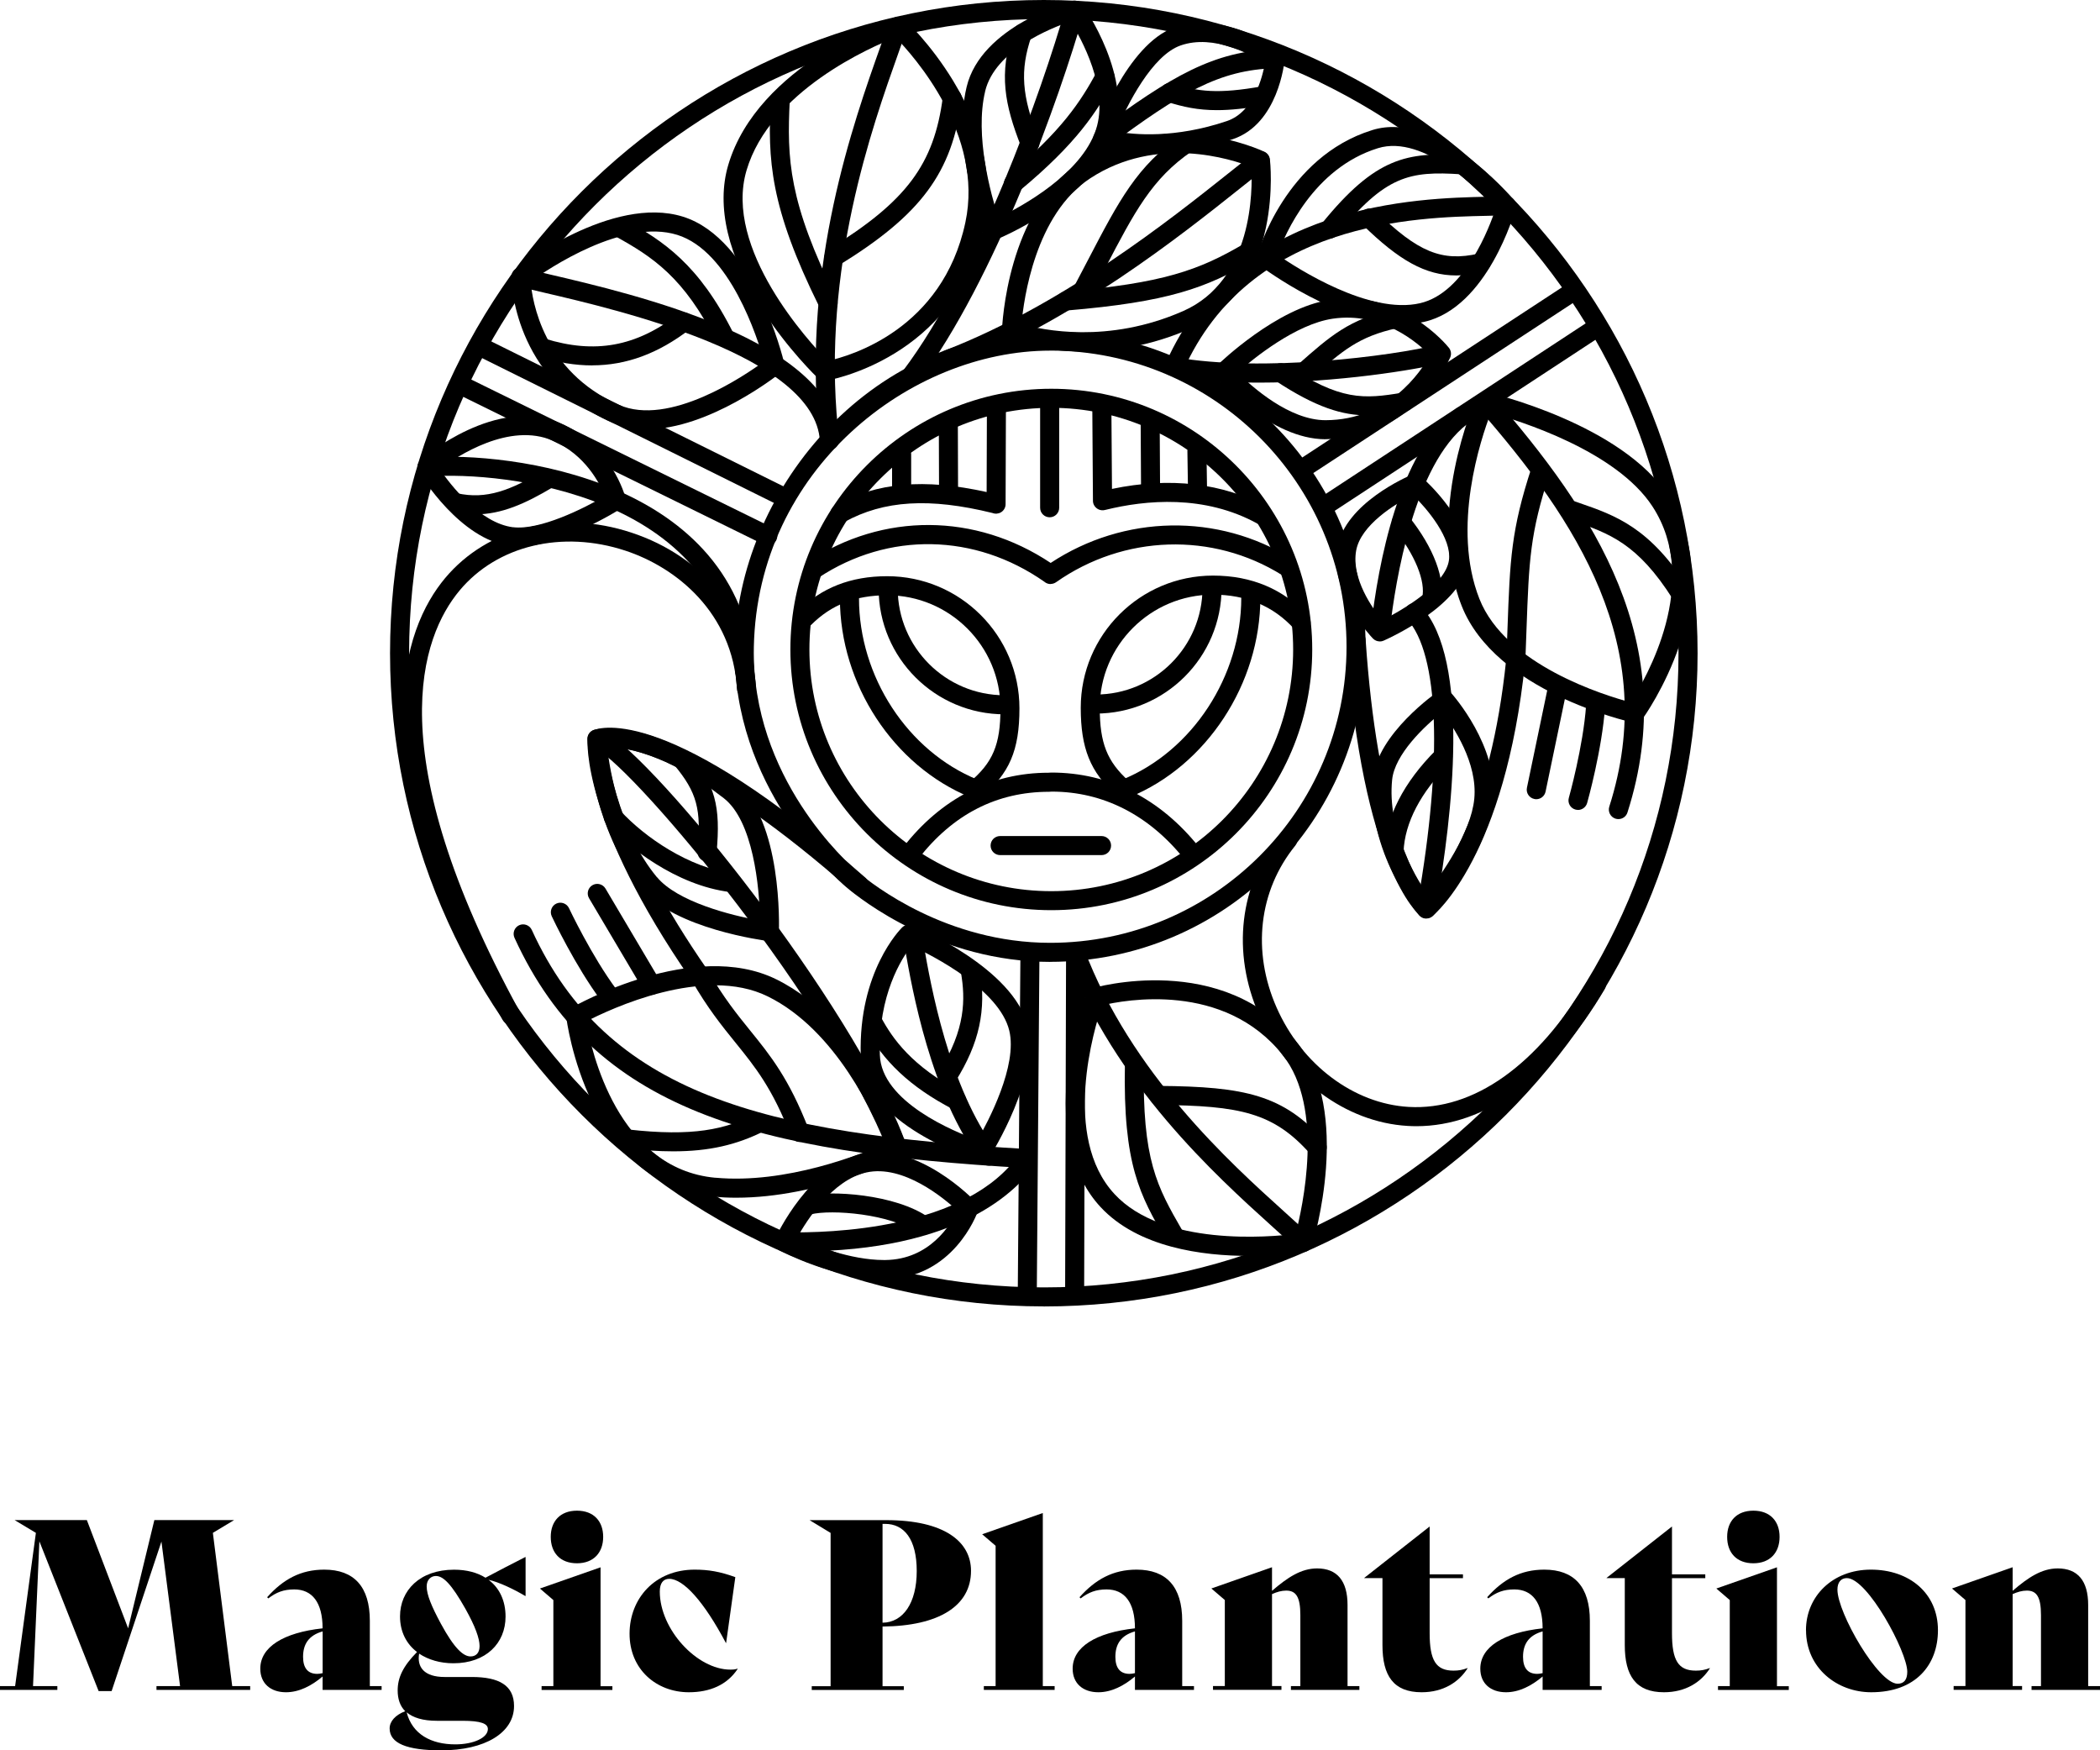 <svg width="150" height="125" viewBox="0 0 150 125" fill="none" xmlns="http://www.w3.org/2000/svg">
<g clip-path="url(#clip0_525_685)">
<path d="M17.87 120.418V120.689H11.177V120.418H12.862L11.531 110.093L7.973 120.773H7.045L2.813 110.077L2.359 120.418H4.096V120.689H0V120.418H1.08L2.562 109.488V109.472L1.044 108.56H6.204L9.152 116.29L11.025 108.56H16.723L15.205 109.472L16.587 120.418H17.87Z" fill="black"/>
<path d="M27.258 120.418V120.689H23.042V119.73C22.249 120.402 21.357 120.856 20.428 120.856C19.333 120.856 18.592 120.231 18.592 119.172C18.592 117.624 20.245 116.597 23.042 116.291C23.042 114.44 22.301 113.512 21.018 113.512C20.261 113.512 19.735 113.715 19.165 114.153L19.082 114.069C20.229 112.788 21.476 112.099 23.162 112.099C25.285 112.099 26.417 113.313 26.417 115.753V120.418H27.262H27.258ZM23.046 119.491V116.51C22.034 116.796 21.648 117.437 21.648 118.329C21.648 119.121 21.986 119.543 22.66 119.543C22.759 119.543 22.895 119.527 23.046 119.491Z" fill="black"/>
<path d="M37.542 111.207V113.97L37.526 113.986C36.733 113.512 35.653 112.991 34.896 112.824C35.689 113.413 36.111 114.34 36.111 115.451C36.111 117.353 34.713 118.786 32.386 118.786C31.442 118.786 30.597 118.536 29.939 118.098C29.772 119.057 30.294 119.766 31.76 119.766H33.701C35.657 119.766 36.717 120.371 36.717 121.839C36.717 123.758 34.625 125.004 31.525 125.004C29.047 125.004 27.831 124.498 27.831 123.44C27.831 122.934 28.238 122.48 28.943 122.21C28.573 121.839 28.405 121.334 28.405 120.729C28.405 119.801 28.792 118.993 29.788 117.982C29.031 117.409 28.573 116.533 28.573 115.439C28.573 113.588 29.987 112.103 32.434 112.103C33.326 112.103 34.087 112.306 34.677 112.676C35.589 112.187 36.514 111.717 37.526 111.196L37.542 111.211V111.207ZM29.047 122.289C29.449 123.858 30.8 124.578 32.521 124.578C33.82 124.578 34.848 124.108 34.848 123.483C34.848 123.097 34.358 122.894 33.027 122.894H31.206C30.21 122.894 29.505 122.675 29.047 122.289ZM34.255 117.556C34.255 117.019 33.952 116.159 33.242 114.893C32.246 113.126 31.657 112.553 31.135 112.553C30.78 112.553 30.477 112.824 30.477 113.293C30.477 113.882 30.816 114.706 31.489 115.956C32.465 117.759 33.107 118.297 33.613 118.297C33.999 118.297 34.255 118.046 34.255 117.556Z" fill="black"/>
<path d="M38.681 120.418H39.526V114.272L38.566 113.448L42.897 111.932V120.422H43.742V120.693H38.685V120.422L38.681 120.418ZM39.339 109.759C39.339 108.648 40.012 107.888 41.212 107.888C42.411 107.888 43.084 108.644 43.084 109.759C43.084 110.873 42.411 111.645 41.212 111.645C40.012 111.645 39.339 110.889 39.339 109.759Z" fill="black"/>
<path d="M44.969 116.645C44.985 114.169 46.758 112.099 49.623 112.099C50.583 112.099 51.428 112.234 52.523 112.636L51.866 117.337H51.85C50.28 114.372 48.814 112.756 47.802 112.756C47.38 112.756 47.128 113.058 47.128 113.663C47.128 116.374 49.794 119.24 52.169 119.24C52.388 119.24 52.523 119.224 52.675 119.172L52.691 119.188C51.934 120.335 50.703 120.856 49.2 120.856C46.909 120.856 44.953 119.24 44.969 116.645Z" fill="black"/>
<path d="M63.039 116.159V120.422H64.557V120.693H57.982V120.422H59.329V109.476L57.827 108.564H63.306C67.453 108.564 69.358 110.097 69.358 112.187C69.358 114.679 67.083 116.127 63.035 116.163L63.039 116.159ZM63.039 108.831V115.889C64.505 115.873 65.481 114.491 65.481 112.199C65.481 109.906 64.569 108.831 63.222 108.831H63.039Z" fill="black"/>
<path d="M70.27 120.418H71.115V110.395L70.155 109.572L74.486 108.055V120.418H75.331V120.689H70.274V120.418H70.27Z" fill="black"/>
<path d="M85.284 120.418V120.689H81.068V119.73C80.275 120.402 79.383 120.856 78.454 120.856C77.359 120.856 76.618 120.231 76.618 119.172C76.618 117.624 78.271 116.597 81.068 116.291C81.068 114.44 80.327 113.512 79.044 113.512C78.287 113.512 77.761 113.715 77.191 114.153L77.108 114.069C78.255 112.788 79.502 112.099 81.188 112.099C83.312 112.099 84.443 113.313 84.443 115.753V120.418H85.288H85.284ZM81.068 119.491V116.51C80.056 116.796 79.67 117.437 79.67 118.329C79.67 119.121 80.008 119.543 80.682 119.543C80.781 119.543 80.917 119.527 81.068 119.491Z" fill="black"/>
<path d="M97.098 120.418V120.689H92.209V120.418H92.882V115.347C92.882 114.034 92.564 113.596 91.87 113.596C91.532 113.596 91.197 113.695 90.858 113.847V120.414H91.532V120.685H86.643V120.414H87.487V114.269L86.527 113.445L90.858 111.928V113.612C91.954 112.668 92.934 112.012 94.078 112.012C95.512 112.012 96.253 112.903 96.253 114.623V120.418H97.098Z" fill="black"/>
<path d="M104.832 119.137C104.206 120.132 103.095 120.856 101.545 120.856C99.536 120.856 98.747 119.678 98.747 117.489V112.704H97.448V112.688L102.118 109.018V112.437H104.497V112.708H102.118V116.633C102.118 118.587 102.573 119.312 103.82 119.312C104.19 119.312 104.477 119.26 104.816 119.129L104.832 119.144V119.137Z" fill="black"/>
<path d="M114.403 120.418V120.689H110.187V119.73C109.394 120.402 108.502 120.856 107.573 120.856C106.477 120.856 105.736 120.231 105.736 119.172C105.736 117.624 107.39 116.597 110.187 116.291C110.187 114.44 109.446 113.512 108.163 113.512C107.406 113.512 106.88 113.715 106.31 114.153L106.226 114.069C107.374 112.788 108.621 112.099 110.307 112.099C112.43 112.099 113.562 113.313 113.562 115.753V120.418H114.407H114.403ZM110.187 119.491V116.51C109.175 116.796 108.788 117.437 108.788 118.329C108.788 119.121 109.127 119.543 109.801 119.543C109.9 119.543 110.036 119.527 110.187 119.491Z" fill="black"/>
<path d="M122.141 119.137C121.515 120.132 120.403 120.856 118.853 120.856C116.845 120.856 116.056 119.678 116.056 117.489V112.704H114.757V112.688L119.427 109.018V112.437H121.806V112.708H119.427V116.633C119.427 118.587 119.881 119.312 121.129 119.312C121.499 119.312 121.786 119.26 122.125 119.129L122.141 119.144V119.137Z" fill="black"/>
<path d="M122.71 120.418H123.555V114.272L122.595 113.448L126.926 111.932V120.422H127.771V120.693H122.714V120.422L122.71 120.418ZM123.368 109.759C123.368 108.648 124.041 107.888 125.24 107.888C126.44 107.888 127.113 108.644 127.113 109.759C127.113 110.873 126.44 111.645 125.24 111.645C124.041 111.645 123.368 110.889 123.368 109.759Z" fill="black"/>
<path d="M128.998 116.426C128.998 114.018 130.886 112.099 133.636 112.099C136.385 112.099 138.425 113.783 138.425 116.426C138.425 118.886 136.855 120.856 133.656 120.856C131.229 120.856 129.002 119.137 129.002 116.426H128.998ZM136.234 119.391C136.234 117.978 133.401 112.704 131.918 112.704C131.496 112.704 131.245 113.007 131.245 113.528C131.245 115.18 134.162 120.247 135.544 120.247C135.999 120.247 136.234 119.961 136.234 119.387V119.391Z" fill="black"/>
<path d="M150 120.418V120.689H145.111V120.418H145.784V115.347C145.784 114.034 145.466 113.596 144.772 113.596C144.434 113.596 144.099 113.695 143.76 113.847V120.414H144.434V120.685H139.545V120.414H140.389V114.269L139.429 113.445L143.76 111.928V113.612C144.856 112.668 145.836 112.012 146.98 112.012C148.414 112.012 149.155 112.903 149.155 114.623V120.418H150Z" fill="black"/>
<path d="M75.092 65.002C64.816 65.002 56.456 56.651 56.456 46.385C56.456 36.119 64.816 27.764 75.092 27.764C85.368 27.764 93.731 36.115 93.731 46.385C93.731 56.655 85.372 65.002 75.092 65.002ZM75.092 29.125C65.565 29.125 57.815 36.868 57.815 46.385C57.815 55.902 65.565 63.645 75.092 63.645C84.619 63.645 92.368 55.902 92.368 46.385C92.368 36.868 84.619 29.125 75.092 29.125Z" fill="black"/>
<path d="M74.558 93.299C48.81 93.299 27.86 72.374 27.86 46.648C27.86 20.922 48.81 0 74.558 0C100.306 0 121.256 20.926 121.256 46.652C121.256 72.378 100.31 93.303 74.558 93.303V93.299ZM74.558 1.361C49.559 1.361 29.222 21.678 29.222 46.652C29.222 71.625 49.559 91.942 74.558 91.942C99.556 91.942 119.893 71.625 119.893 46.652C119.893 21.678 99.556 1.361 74.558 1.361Z" fill="black"/>
<path d="M75.016 68.696C67.138 68.696 61.496 64.249 60.449 63.358C59.612 62.649 52.284 56.141 52.487 46.174C52.711 35.311 61.819 23.68 75.016 23.68C87.439 23.68 97.544 33.779 97.544 46.186C97.544 58.593 87.436 68.692 75.016 68.692V68.696ZM75.016 25.041C65.003 25.041 54.109 33.544 53.846 46.202C53.655 55.536 60.54 61.654 61.325 62.319C62.313 63.155 67.609 67.334 75.012 67.334C86.682 67.334 96.181 57.849 96.181 46.186C96.181 34.523 86.686 25.038 75.012 25.038L75.016 25.041Z" fill="black"/>
<path d="M69.557 56.989C69.474 56.989 69.386 56.973 69.302 56.937C63.824 54.7 59.994 48.861 59.994 42.731C59.994 42.356 60.297 42.05 60.676 42.05C61.054 42.05 61.357 42.353 61.357 42.731C61.357 48.323 64.835 53.645 69.816 55.679C70.163 55.823 70.33 56.217 70.191 56.567C70.083 56.83 69.828 56.989 69.561 56.989H69.557Z" fill="black"/>
<path d="M78.682 61.069H71.438C71.063 61.069 70.757 60.767 70.757 60.388C70.757 60.01 71.059 59.708 71.438 59.708H78.682C79.056 59.708 79.363 60.01 79.363 60.388C79.363 60.767 79.06 61.069 78.682 61.069Z" fill="black"/>
<path d="M69.669 57.085C69.474 57.085 69.282 57.001 69.147 56.842C68.904 56.555 68.944 56.125 69.23 55.883C70.92 54.469 71.462 53.184 71.462 50.592C71.462 46.138 67.832 42.512 63.373 42.512C61.11 42.512 59.385 43.185 57.938 44.63C57.671 44.896 57.241 44.896 56.974 44.63C56.707 44.363 56.707 43.933 56.974 43.666C58.668 41.975 60.759 41.151 63.369 41.151C68.581 41.151 72.817 45.386 72.817 50.588C72.817 53.586 72.107 55.242 70.099 56.921C69.972 57.029 69.816 57.081 69.661 57.081L69.669 57.085Z" fill="black"/>
<path d="M71.753 51.014C66.796 51.014 62.76 46.986 62.76 42.03C62.76 41.656 63.063 41.35 63.441 41.35C63.82 41.35 64.123 41.652 64.123 42.03C64.123 46.234 67.545 49.653 71.753 49.653C72.127 49.653 72.434 49.956 72.434 50.334C72.434 50.712 72.131 51.014 71.753 51.014Z" fill="black"/>
<path d="M74.976 36.943C74.602 36.943 74.295 36.641 74.295 36.263V28.711C74.295 28.337 74.597 28.031 74.976 28.031C75.355 28.031 75.657 28.333 75.657 28.711V36.263C75.657 36.637 75.355 36.943 74.976 36.943Z" fill="black"/>
<path d="M67.756 35.793C67.382 35.793 67.075 35.49 67.075 35.116L67.059 30.204C67.059 29.83 67.362 29.523 67.736 29.523C68.111 29.523 68.418 29.826 68.418 30.2L68.433 35.112C68.433 35.486 68.131 35.793 67.756 35.793Z" fill="black"/>
<path d="M64.401 35.478C64.027 35.478 63.72 35.176 63.72 34.798V32.429C63.72 32.055 64.023 31.748 64.401 31.748C64.78 31.748 65.083 32.051 65.083 32.429V34.798C65.083 35.172 64.78 35.478 64.401 35.478Z" fill="black"/>
<path d="M59.99 37.365C59.751 37.365 59.516 37.238 59.393 37.015C59.209 36.684 59.329 36.274 59.66 36.091C62.632 34.451 65.995 34.149 70.474 35.14L70.494 29.046C70.494 28.672 70.8 28.369 71.175 28.369C71.549 28.369 71.856 28.676 71.852 29.05L71.828 36.008C71.828 36.243 71.705 36.462 71.502 36.585C71.318 36.696 71.091 36.716 70.892 36.637C66.394 35.53 63.126 35.729 60.313 37.282C60.21 37.337 60.098 37.365 59.986 37.365H59.99Z" fill="black"/>
<path d="M75.04 41.712C74.88 41.712 74.721 41.656 74.594 41.545C69.637 38.078 63.461 37.962 58.476 41.25C58.162 41.457 57.739 41.369 57.532 41.055C57.325 40.74 57.413 40.319 57.727 40.112C63.078 36.585 69.681 36.629 75.048 40.203C80.287 36.748 87.005 36.621 92.289 39.916C92.607 40.115 92.703 40.533 92.504 40.852C92.305 41.17 91.886 41.266 91.567 41.067C86.611 37.978 80.279 38.177 75.434 41.58C75.315 41.664 75.179 41.704 75.044 41.704L75.04 41.712Z" fill="black"/>
<path d="M85.136 61.626C84.937 61.626 84.738 61.539 84.603 61.371C82.076 58.207 78.801 56.535 75.127 56.535L74.936 56.547C71.195 56.547 68.059 58.159 65.589 61.344C65.358 61.642 64.931 61.694 64.632 61.463C64.334 61.232 64.282 60.806 64.513 60.508C67.218 57.025 70.808 55.186 74.9 55.186L75.092 55.174C79.228 55.174 82.873 57.021 85.662 60.52C85.897 60.814 85.85 61.24 85.555 61.475C85.431 61.575 85.28 61.622 85.132 61.622L85.136 61.626Z" fill="black"/>
<path d="M80.419 56.989C80.152 56.989 79.897 56.83 79.789 56.567C79.646 56.221 79.813 55.823 80.164 55.679C85.168 53.638 88.663 48.296 88.663 42.683C88.663 42.309 88.966 42.002 89.344 42.002C89.723 42.002 90.025 42.305 90.025 42.683C90.025 48.833 86.18 54.692 80.678 56.937C80.594 56.973 80.507 56.989 80.423 56.989H80.419Z" fill="black"/>
<path d="M80.168 56.957C80.005 56.957 79.841 56.897 79.714 56.782C77.877 55.13 77.196 53.438 77.196 50.544C77.196 45.338 81.435 41.107 86.643 41.107C89.408 41.107 91.695 42.078 93.436 43.989C93.687 44.267 93.667 44.697 93.392 44.948C93.114 45.203 92.683 45.179 92.432 44.904C90.958 43.288 89.013 42.468 86.643 42.468C82.184 42.468 78.554 46.094 78.554 50.548C78.554 53.064 79.076 54.382 80.622 55.775C80.901 56.026 80.925 56.456 80.67 56.734C80.535 56.882 80.351 56.957 80.164 56.957H80.168Z" fill="black"/>
<path d="M78.263 50.962C77.889 50.962 77.582 50.66 77.582 50.282C77.582 49.904 77.885 49.601 78.263 49.601C82.471 49.601 85.894 46.182 85.894 41.978C85.894 41.604 86.197 41.298 86.575 41.298C86.954 41.298 87.256 41.6 87.256 41.978C87.256 46.93 83.224 50.962 78.263 50.962Z" fill="black"/>
<path d="M56.105 36.246C56.002 36.246 55.902 36.223 55.803 36.175L33.96 25.34C33.625 25.173 33.486 24.767 33.653 24.428C33.82 24.09 34.231 23.955 34.565 24.122L56.408 34.957C56.743 35.124 56.883 35.53 56.715 35.868C56.596 36.107 56.356 36.246 56.105 36.246Z" fill="black"/>
<path d="M54.839 38.957C54.739 38.957 54.635 38.933 54.54 38.886L32.561 28.082C32.223 27.915 32.083 27.509 32.251 27.171C32.418 26.833 32.824 26.697 33.163 26.86L55.141 37.664C55.48 37.831 55.62 38.237 55.452 38.575C55.333 38.814 55.094 38.953 54.843 38.953L54.839 38.957Z" fill="black"/>
<path d="M93.018 34.169C92.795 34.169 92.579 34.061 92.448 33.862C92.241 33.548 92.329 33.126 92.643 32.919L111.92 20.293C112.235 20.086 112.657 20.173 112.865 20.488C113.072 20.802 112.984 21.224 112.669 21.431L93.392 34.057C93.277 34.133 93.149 34.169 93.022 34.169H93.018Z" fill="black"/>
<path d="M94.592 36.836C94.369 36.836 94.153 36.728 94.022 36.529C93.815 36.215 93.903 35.793 94.217 35.586L113.685 22.816C114 22.609 114.423 22.697 114.63 23.011C114.837 23.326 114.749 23.748 114.435 23.955L94.966 36.724C94.851 36.8 94.723 36.836 94.592 36.836Z" fill="black"/>
<path d="M73.374 93.152H73.37C72.996 93.152 72.693 92.841 72.697 92.467L72.888 68.011C72.888 67.637 73.195 67.338 73.57 67.338H73.574C73.948 67.338 74.251 67.649 74.247 68.023L74.056 92.479C74.056 92.853 73.749 93.152 73.374 93.152Z" fill="black"/>
<path d="M76.757 93.152C76.383 93.152 76.076 92.846 76.08 92.471L76.148 68.015C76.148 67.641 76.454 67.338 76.829 67.338C77.204 67.338 77.51 67.645 77.506 68.019L77.439 92.475C77.439 92.85 77.132 93.152 76.757 93.152Z" fill="black"/>
<path d="M82.184 35.478C81.809 35.478 81.507 35.176 81.503 34.801L81.475 29.977C81.475 29.603 81.774 29.297 82.152 29.293C82.527 29.293 82.83 29.595 82.834 29.969L82.862 34.794C82.862 35.168 82.563 35.474 82.184 35.478Z" fill="black"/>
<path d="M85.535 35.542C85.164 35.542 84.862 35.243 84.854 34.873L84.814 32.214C84.81 31.84 85.109 31.53 85.483 31.526H85.495C85.866 31.526 86.168 31.824 86.177 32.194L86.216 34.853C86.22 35.227 85.921 35.538 85.547 35.542H85.535Z" fill="black"/>
<path d="M90.161 37.488C90.049 37.488 89.938 37.461 89.834 37.405C86.033 35.307 81.829 35.705 78.961 36.414C78.785 36.465 78.59 36.45 78.431 36.362C78.216 36.242 78.072 36.024 78.068 35.781L78.02 28.863C78.02 28.488 78.319 28.182 78.698 28.178H78.702C79.076 28.178 79.379 28.48 79.383 28.855L79.427 34.917C83.563 34.049 87.376 34.495 90.496 36.219C90.826 36.402 90.942 36.816 90.763 37.142C90.639 37.365 90.404 37.492 90.165 37.492L90.161 37.488Z" fill="black"/>
<path d="M58.895 27.195C58.719 27.195 58.552 27.127 58.425 27.008C58.337 26.924 56.293 24.966 54.464 22.136C51.99 18.306 51.145 14.728 52.018 11.782C54.125 4.653 63.517 1.377 63.919 1.242C64.154 1.162 64.417 1.214 64.601 1.385C64.676 1.453 66.465 3.117 68.071 5.752C70.223 9.286 70.988 12.889 70.287 16.173C68.262 25.642 59.094 27.175 58.998 27.191C58.962 27.195 58.927 27.199 58.895 27.199V27.195ZM63.971 2.671C62.21 3.359 55.006 6.488 53.325 12.164C51.663 17.777 57.803 24.432 59.122 25.778C60.704 25.431 67.322 23.549 68.956 15.882C70.294 9.617 65.258 3.984 63.967 2.667L63.971 2.671Z" fill="black"/>
<path d="M59.166 31.327C58.819 31.327 58.524 31.064 58.488 30.714C57.329 18.959 60.955 8.761 62.903 3.28C63.114 2.691 63.302 2.157 63.461 1.692C63.581 1.337 63.967 1.146 64.326 1.266C64.68 1.385 64.871 1.771 64.752 2.13C64.593 2.599 64.401 3.137 64.19 3.734C62.278 9.111 58.715 19.122 59.847 30.578C59.883 30.953 59.612 31.287 59.237 31.323C59.214 31.323 59.194 31.323 59.17 31.323L59.166 31.327Z" fill="black"/>
<path d="M59.568 19.051C59.341 19.051 59.118 18.935 58.986 18.728C58.787 18.41 58.887 17.988 59.209 17.793C64.74 14.385 66.72 11.746 67.346 6.926C67.394 6.556 67.732 6.293 68.107 6.341C68.481 6.389 68.74 6.731 68.693 7.101C68.011 12.339 65.796 15.329 59.919 18.947C59.807 19.015 59.684 19.047 59.564 19.047L59.568 19.051Z" fill="black"/>
<path d="M59.15 22.326C58.899 22.326 58.66 22.187 58.54 21.948C54.966 14.74 54.839 11.38 55.054 7.073C55.074 6.699 55.381 6.412 55.767 6.428C56.142 6.448 56.432 6.767 56.413 7.141C56.201 11.356 56.321 14.413 59.76 21.343C59.927 21.678 59.787 22.088 59.453 22.255C59.357 22.303 59.254 22.326 59.15 22.326Z" fill="black"/>
<path d="M67.74 26.339C67.469 26.339 67.21 26.176 67.107 25.905C66.971 25.555 67.147 25.161 67.497 25.026C75.972 21.745 83.619 15.659 87.727 12.391C88.464 11.806 89.097 11.297 89.599 10.922C89.898 10.696 90.324 10.755 90.552 11.054C90.779 11.352 90.719 11.778 90.42 12.005C89.934 12.371 89.304 12.873 88.575 13.454C84.412 16.77 76.662 22.94 67.991 26.291C67.912 26.323 67.828 26.339 67.744 26.339H67.74Z" fill="black"/>
<path d="M77.323 21.459C77.215 21.459 77.108 21.435 77.004 21.379C76.674 21.204 76.546 20.79 76.721 20.46C77.084 19.779 77.419 19.134 77.733 18.529C79.917 14.342 81.232 11.814 84.376 9.677C84.686 9.466 85.109 9.545 85.32 9.856C85.531 10.166 85.451 10.588 85.141 10.799C82.28 12.746 81.025 15.158 78.941 19.154C78.622 19.763 78.287 20.408 77.925 21.097C77.801 21.328 77.566 21.459 77.323 21.459Z" fill="black"/>
<path d="M77.355 25.101C74.231 25.101 72.147 24.313 72.004 24.257C71.733 24.154 71.561 23.887 71.569 23.601C71.581 23.25 71.936 14.991 77.14 11.591C83.296 7.567 90.041 10.708 90.324 10.843C90.535 10.942 90.679 11.145 90.707 11.376C90.719 11.468 90.966 13.673 90.424 16.252C89.687 19.747 87.834 22.239 85.065 23.457C82.192 24.723 79.522 25.101 77.355 25.101ZM72.964 23.143C74.426 23.565 79.132 24.584 84.511 22.215C89.507 20.014 89.476 13.57 89.38 11.922C87.978 11.368 82.634 9.621 77.881 12.73C73.948 15.297 73.123 21.352 72.964 23.143Z" fill="black"/>
<path d="M76.14 22.18C75.789 22.18 75.494 21.913 75.462 21.555C75.43 21.18 75.709 20.85 76.084 20.822C83.049 20.237 85.65 19.298 88.85 17.411C89.173 17.22 89.591 17.327 89.782 17.65C89.974 17.972 89.866 18.39 89.543 18.581C86.16 20.575 83.431 21.567 76.199 22.175C76.179 22.175 76.159 22.175 76.144 22.175L76.14 22.18Z" fill="black"/>
<path d="M89.926 27.326C87.778 27.326 85.627 27.191 83.682 26.849C83.312 26.785 83.064 26.431 83.132 26.06C83.196 25.69 83.551 25.443 83.921 25.511C90.133 26.61 99.385 25.447 102.732 24.608C103.099 24.516 103.465 24.739 103.557 25.101C103.648 25.467 103.425 25.834 103.063 25.925C101.098 26.415 95.516 27.326 89.93 27.326H89.926Z" fill="black"/>
<path d="M93.197 27.195C93.01 27.195 92.823 27.115 92.687 26.964C92.44 26.681 92.464 26.252 92.747 26.005C95.014 23.999 96.385 22.793 99.505 22.104C99.871 22.024 100.234 22.255 100.317 22.621C100.397 22.988 100.166 23.35 99.799 23.433C97.022 24.046 95.895 25.041 93.647 27.028C93.52 27.143 93.357 27.199 93.197 27.199V27.195Z" fill="black"/>
<path d="M97.719 29.667C95.899 29.667 94.026 29.117 91.097 27.187C90.782 26.98 90.699 26.558 90.906 26.244C91.113 25.929 91.536 25.845 91.85 26.052C95.763 28.632 97.397 28.508 100.174 28.043C100.545 27.983 100.895 28.23 100.959 28.6C101.023 28.97 100.772 29.32 100.401 29.384C99.449 29.543 98.592 29.671 97.724 29.671L97.719 29.667Z" fill="black"/>
<path d="M94.679 31.37C90.77 31.37 87.069 27.199 86.913 27.02C86.674 26.749 86.69 26.339 86.949 26.084C87.121 25.917 91.205 21.976 94.99 21.415C100.082 20.659 103.357 24.667 103.493 24.838C103.652 25.038 103.688 25.308 103.581 25.543C103.473 25.778 100.895 31.343 94.695 31.366H94.675L94.679 31.37ZM88.4 26.606C89.444 27.645 92.101 30.009 94.679 30.009H94.695C99.186 29.993 101.485 26.558 102.142 25.372C101.305 24.512 98.719 22.239 95.189 22.761C92.547 23.155 89.559 25.579 88.396 26.602L88.4 26.606Z" fill="black"/>
<path d="M70.916 17.16C70.824 17.16 70.733 17.14 70.645 17.104C70.478 17.033 70.346 16.893 70.278 16.722C70.183 16.475 67.983 10.6 69.047 6.198C70.091 1.867 76.315 0.139 76.578 0.068C76.853 -0.008 77.144 0.1 77.311 0.33C77.463 0.541 80.957 5.521 79.574 9.693C78.068 14.226 71.458 16.989 71.175 17.104C71.091 17.14 71.004 17.156 70.916 17.156V17.16ZM70.37 6.516C69.605 9.689 70.784 13.912 71.314 15.552C72.968 14.756 77.227 12.439 78.279 9.267C79.243 6.365 77.219 2.731 76.466 1.529C75.088 1.994 71.075 3.578 70.366 6.52L70.37 6.516Z" fill="black"/>
<path d="M65.047 27.561C64.903 27.561 64.76 27.517 64.636 27.426C64.338 27.199 64.278 26.773 64.505 26.474C69.86 19.381 74.434 6.432 76.108 0.573C76.211 0.211 76.59 0.004 76.948 0.107C77.311 0.211 77.518 0.585 77.415 0.947C75.721 6.89 71.067 20.042 65.593 27.294C65.457 27.474 65.254 27.565 65.051 27.565L65.047 27.561Z" fill="black"/>
<path d="M73.566 10.891C73.295 10.891 73.036 10.727 72.932 10.461C71.761 7.475 71.322 5.266 72.378 2.165C72.498 1.811 72.884 1.62 73.243 1.739C73.598 1.859 73.789 2.245 73.669 2.603C72.844 5.039 72.972 6.827 74.203 9.963C74.339 10.313 74.167 10.707 73.817 10.843C73.737 10.875 73.649 10.891 73.57 10.891H73.566Z" fill="black"/>
<path d="M72.394 13.781C72.199 13.781 72.004 13.697 71.868 13.534C71.629 13.243 71.669 12.817 71.956 12.575C75.873 9.326 77.207 7.209 78.331 5.155C78.51 4.824 78.925 4.705 79.255 4.884C79.586 5.063 79.706 5.477 79.526 5.808C78.339 7.985 76.933 10.218 72.829 13.621C72.701 13.725 72.546 13.777 72.394 13.777V13.781Z" fill="black"/>
<path d="M46.192 30.658C45.316 30.658 44.455 30.507 43.65 30.152C36.669 27.059 36.526 20.074 36.522 19.779C36.522 19.568 36.617 19.365 36.785 19.238C37.068 19.019 43.722 13.904 48.774 15.472C53.862 17.052 55.926 25.555 56.01 25.917C56.07 26.172 55.978 26.439 55.775 26.606C55.532 26.801 50.643 30.658 46.192 30.658ZM44.204 28.91C47.79 30.499 53.165 26.845 54.579 25.81C54.109 24.126 52.141 17.944 48.376 16.774C44.527 15.58 39.179 19.186 37.904 20.105C38.012 21.467 38.785 26.51 44.204 28.91Z" fill="black"/>
<path d="M59.241 32.139C58.883 32.139 58.584 31.86 58.564 31.498C58.221 25.419 44.192 22.143 38.908 20.91C38.108 20.722 37.478 20.575 37.056 20.46C36.693 20.36 36.482 19.986 36.581 19.624C36.681 19.262 37.056 19.051 37.418 19.15C37.817 19.258 38.434 19.405 39.219 19.588C45.296 21.005 59.524 24.325 59.923 31.422C59.943 31.796 59.656 32.119 59.281 32.139C59.269 32.139 59.253 32.139 59.241 32.139Z" fill="black"/>
<path d="M42.295 26.096C41.084 26.096 39.829 25.889 38.51 25.479C38.151 25.368 37.952 24.986 38.064 24.627C38.175 24.269 38.558 24.066 38.916 24.182C42.49 25.292 45.423 24.759 48.427 22.454C48.726 22.227 49.153 22.283 49.38 22.577C49.607 22.876 49.551 23.302 49.256 23.529C47.017 25.244 44.746 26.092 42.295 26.092V26.096Z" fill="black"/>
<path d="M51.774 24.779C51.523 24.779 51.284 24.639 51.165 24.404C48.878 19.835 46.622 18.338 43.917 16.857C43.586 16.678 43.467 16.264 43.646 15.934C43.825 15.604 44.24 15.484 44.57 15.663C47.391 17.208 49.925 18.884 52.384 23.795C52.551 24.13 52.416 24.54 52.081 24.707C51.981 24.755 51.878 24.779 51.778 24.779H51.774Z" fill="black"/>
<path d="M83.901 26.861C83.81 26.861 83.714 26.841 83.626 26.801C83.284 26.65 83.128 26.248 83.28 25.905C88.38 14.433 101.333 14.155 106.21 14.051C106.752 14.039 107.218 14.031 107.561 14.008C107.932 13.98 108.258 14.266 108.282 14.644C108.306 15.018 108.019 15.341 107.645 15.365C107.274 15.389 106.796 15.397 106.238 15.413C101.162 15.52 89.272 15.779 84.523 26.459C84.411 26.713 84.16 26.861 83.901 26.861Z" fill="black"/>
<path d="M104.023 19.672C101.823 19.672 99.931 18.597 97.333 16.057C97.066 15.794 97.058 15.365 97.321 15.094C97.584 14.827 98.014 14.819 98.285 15.082C101.278 18.008 102.991 18.712 105.633 18.107C105.999 18.024 106.366 18.25 106.449 18.617C106.533 18.983 106.306 19.349 105.939 19.433C105.266 19.588 104.637 19.672 104.027 19.672H104.023Z" fill="black"/>
<path d="M100.206 23.147C95.612 23.147 90.284 19.186 90.037 18.999C89.814 18.832 89.715 18.541 89.79 18.274C89.87 17.988 91.826 11.213 98.014 9.291C102.672 7.842 107.904 14.015 108.123 14.278C108.266 14.449 108.318 14.68 108.258 14.895C108.179 15.182 106.258 21.941 101.74 22.983C101.246 23.099 100.732 23.151 100.206 23.151V23.147ZM91.249 18.191C92.695 19.194 97.823 22.49 101.433 21.654C104.648 20.914 106.406 16.197 106.84 14.871C105.816 13.745 101.732 9.553 98.421 10.584C93.807 12.017 91.782 16.718 91.252 18.191H91.249Z" fill="black"/>
<path d="M94.97 17.041C94.819 17.041 94.667 16.993 94.54 16.889C94.249 16.654 94.205 16.225 94.44 15.934C98.257 11.233 100.524 10.839 104.449 11.094C104.824 11.118 105.111 11.44 105.083 11.814C105.059 12.188 104.732 12.479 104.362 12.447C100.68 12.208 98.966 12.523 95.5 16.79C95.365 16.957 95.169 17.041 94.97 17.041Z" fill="black"/>
<path d="M36.494 73.182C36.251 73.182 36.02 73.054 35.896 72.828C25.425 53.653 28.828 44.841 31.788 41.294C34.828 37.652 40.056 36.37 45.1 38.038C50.296 39.749 53.707 44.005 54.002 49.144C54.022 49.518 53.735 49.84 53.36 49.86C52.982 49.884 52.663 49.597 52.643 49.219C52.328 43.758 48.32 40.53 44.674 39.328C40.16 37.839 35.514 38.953 32.832 42.166C30.095 45.446 27.003 53.709 37.087 72.179C37.267 72.509 37.147 72.923 36.817 73.102C36.713 73.158 36.601 73.186 36.49 73.186L36.494 73.182Z" fill="black"/>
<path d="M46.547 71.044C46.316 71.044 46.089 70.925 45.961 70.71L42.076 64.15C41.885 63.828 41.992 63.41 42.315 63.219C42.638 63.028 43.056 63.135 43.248 63.458L47.133 70.017C47.324 70.34 47.216 70.758 46.893 70.949C46.786 71.013 46.666 71.044 46.547 71.044Z" fill="black"/>
<path d="M49.961 70.316C49.746 70.316 49.535 70.212 49.4 70.021C41.554 58.709 41.953 52.961 41.972 52.718C41.992 52.467 42.156 52.248 42.387 52.149C42.909 51.93 47.877 50.373 61.843 62.709C62.126 62.956 62.15 63.386 61.903 63.668C61.656 63.951 61.225 63.975 60.943 63.728C49.89 53.964 44.782 53.295 43.343 53.351C43.451 54.955 44.307 60.289 50.519 69.245C50.734 69.555 50.655 69.978 50.348 70.192C50.228 70.276 50.093 70.312 49.961 70.312V70.316Z" fill="black"/>
<path d="M82.085 10.958C79.977 10.958 78.686 10.552 78.594 10.524C78.419 10.469 78.275 10.341 78.196 10.178C78.116 10.015 78.104 9.824 78.164 9.653C78.255 9.386 80.487 3.157 83.874 1.966C87.484 0.697 91.329 3.543 91.492 3.666C91.679 3.809 91.783 4.036 91.759 4.271C91.743 4.458 91.301 8.845 88.069 9.935C85.719 10.732 83.666 10.958 82.081 10.958H82.085ZM79.718 9.39C80.997 9.625 83.918 9.9 87.635 8.646C89.559 7.997 90.177 5.497 90.348 4.53C89.428 3.937 86.715 2.408 84.324 3.248C82.304 3.957 80.515 7.444 79.718 9.39Z" fill="black"/>
<path d="M78.761 10.6C78.554 10.6 78.351 10.505 78.216 10.325C77.993 10.023 78.052 9.597 78.355 9.374C83.658 5.421 86.742 3.638 91.014 3.519C91.384 3.499 91.703 3.805 91.711 4.179C91.723 4.554 91.424 4.868 91.05 4.876C87.121 4.988 84.332 6.612 79.168 10.461C79.044 10.552 78.901 10.596 78.761 10.596V10.6Z" fill="black"/>
<path d="M86.922 7.866C85.563 7.866 84.511 7.639 83.332 7.265C82.973 7.149 82.774 6.767 82.889 6.409C83.005 6.05 83.387 5.851 83.746 5.967C85.579 6.548 87.005 6.727 90.161 6.162C90.528 6.094 90.886 6.341 90.95 6.711C91.014 7.081 90.771 7.436 90.4 7.499C88.99 7.754 87.878 7.866 86.922 7.866Z" fill="black"/>
<path d="M52.579 85.537C52.041 85.537 51.504 85.513 50.966 85.466C41.945 84.634 40.462 72.776 40.45 72.656C40.419 72.386 40.55 72.123 40.789 71.988C41.144 71.784 49.547 67.036 55.444 69.938C61.783 73.054 64.628 81.449 64.748 81.803C64.856 82.126 64.708 82.476 64.405 82.627C64.146 82.755 58.512 85.537 52.583 85.537H52.579ZM51.089 84.108C56.161 84.578 61.536 82.424 63.242 81.668C62.497 79.761 59.759 73.58 54.839 71.16C50.272 68.911 43.574 72.067 41.869 72.951C42.224 75.013 44.104 83.463 51.089 84.112V84.108Z" fill="black"/>
<path d="M73.287 83.416C73.287 83.416 73.259 83.416 73.247 83.416C53.946 82.309 42.411 79.363 36.749 66.976C36.593 66.634 36.745 66.232 37.084 66.076C37.426 65.921 37.829 66.073 37.984 66.411C43.359 78.169 54.552 80.98 73.323 82.058C73.697 82.078 73.984 82.4 73.964 82.775C73.944 83.137 73.645 83.416 73.287 83.416Z" fill="black"/>
<path d="M48.081 82.225C47.049 82.225 45.921 82.15 44.662 82.007C44.287 81.963 44.02 81.624 44.064 81.254C44.108 80.88 44.447 80.617 44.817 80.657C49.539 81.198 51.806 80.645 53.938 79.582C54.273 79.415 54.683 79.55 54.85 79.885C55.018 80.219 54.882 80.629 54.547 80.796C52.595 81.772 50.631 82.225 48.085 82.225H48.081Z" fill="black"/>
<path d="M57.122 81.557C56.851 81.557 56.592 81.393 56.488 81.123C55.165 77.711 53.946 76.207 52.535 74.463C51.559 73.257 50.551 72.011 49.412 70.033C49.224 69.707 49.336 69.293 49.663 69.106C49.989 68.918 50.404 69.03 50.591 69.356C51.679 71.243 52.651 72.445 53.591 73.608C55.014 75.363 56.356 77.023 57.755 80.629C57.891 80.979 57.715 81.374 57.365 81.509C57.285 81.541 57.201 81.557 57.118 81.557H57.122Z" fill="black"/>
<path d="M37.04 39.033C36.853 39.033 36.665 39.021 36.49 39.001C32.848 38.555 30.031 33.898 29.912 33.699C29.744 33.416 29.8 33.05 30.051 32.835C30.27 32.648 35.466 28.238 40.036 30.224C43.682 31.808 44.642 35.407 44.682 35.558C44.754 35.845 44.638 36.143 44.387 36.302C44.2 36.422 40.048 39.033 37.036 39.033H37.04ZM36.653 37.652C38.55 37.883 41.686 36.322 43.204 35.435C42.841 34.515 41.805 32.477 39.494 31.474C36.406 30.128 32.693 32.545 31.406 33.504C32.191 34.642 34.294 37.365 36.653 37.656V37.652Z" fill="black"/>
<path d="M53.197 48.642C52.846 48.642 52.547 48.371 52.52 48.013C51.559 35.335 35.988 33.627 30.605 34.029C30.234 34.057 29.904 33.779 29.876 33.401C29.848 33.026 30.127 32.7 30.505 32.672C36.235 32.242 52.834 34.125 53.878 47.909C53.906 48.284 53.627 48.61 53.253 48.638C53.237 48.638 53.217 48.638 53.201 48.638L53.197 48.642Z" fill="black"/>
<path d="M33.948 36.732C33.43 36.732 32.9 36.672 32.346 36.549C31.98 36.465 31.748 36.103 31.832 35.737C31.916 35.371 32.278 35.144 32.645 35.224C34.753 35.701 36.506 34.993 38.817 33.615C39.14 33.424 39.558 33.528 39.749 33.85C39.941 34.173 39.837 34.591 39.514 34.782C37.526 35.972 35.813 36.736 33.944 36.736L33.948 36.732Z" fill="black"/>
<path d="M64.099 82.699C63.828 82.699 63.569 82.536 63.465 82.265C59.377 71.749 45.634 55.166 42.526 53.431C42.2 53.248 42.08 52.834 42.264 52.507C42.447 52.181 42.861 52.061 43.188 52.244C46.917 54.322 60.676 71.347 64.732 81.776C64.868 82.126 64.696 82.52 64.346 82.656C64.266 82.687 64.182 82.703 64.099 82.703V82.699Z" fill="black"/>
<path d="M52.264 63.716C52.237 63.716 52.209 63.716 52.181 63.712C48.26 63.242 44.754 60.404 43.299 58.804C43.048 58.526 43.068 58.096 43.347 57.845C43.626 57.594 44.056 57.614 44.307 57.893C46.029 59.791 49.276 62.001 52.34 62.367C52.715 62.41 52.978 62.749 52.934 63.123C52.894 63.469 52.599 63.72 52.261 63.72L52.264 63.716Z" fill="black"/>
<path d="M50.503 61.527C50.483 61.527 50.459 61.527 50.44 61.527C50.065 61.491 49.79 61.161 49.826 60.786C50.105 57.797 49.782 56.591 48.168 54.645C47.929 54.354 47.969 53.928 48.26 53.689C48.551 53.45 48.977 53.49 49.216 53.781C51.073 56.022 51.495 57.554 51.181 60.914C51.149 61.264 50.85 61.531 50.503 61.531V61.527Z" fill="black"/>
<path d="M54.954 67.211C54.926 67.211 54.898 67.211 54.87 67.207C54.599 67.171 48.216 66.339 45.877 63.509C42.299 59.182 41.969 53.06 41.957 52.802C41.941 52.479 42.152 52.193 42.467 52.113C42.626 52.073 46.407 51.166 52.539 55.938C55.894 58.549 55.647 66.24 55.635 66.562C55.627 66.753 55.54 66.932 55.396 67.056C55.273 67.159 55.117 67.219 54.954 67.219V67.211ZM46.925 62.641C48.38 64.401 52.217 65.38 54.281 65.742C54.257 63.314 53.783 58.625 51.699 57.005C47.483 53.725 44.562 53.351 43.371 53.379C43.554 55.019 44.28 59.449 46.921 62.645L46.925 62.641Z" fill="black"/>
<path d="M101.879 65.603H101.871C101.672 65.603 101.481 65.511 101.353 65.356C101.198 65.169 97.568 60.711 98.078 55.564C98.393 52.407 102.565 49.486 102.744 49.366C103.027 49.171 103.409 49.215 103.636 49.47C103.776 49.625 107.031 53.291 106.657 57.172C106.306 60.822 102.553 65.181 102.393 65.364C102.266 65.511 102.079 65.599 101.879 65.599V65.603ZM103.015 50.859C101.756 51.846 99.616 53.876 99.437 55.699C99.09 59.186 100.979 62.438 101.911 63.808C102.935 62.494 105.071 59.489 105.306 57.045C105.553 54.493 103.816 51.902 103.015 50.859Z" fill="black"/>
<path d="M101.891 65.511C101.855 65.511 101.82 65.511 101.78 65.503C101.409 65.444 101.158 65.093 101.218 64.723L101.262 64.46C103.063 54.246 102.78 46.679 100.509 44.223C100.254 43.949 100.27 43.519 100.545 43.264C100.819 43.009 101.25 43.025 101.505 43.3C105.063 47.145 103.72 58.354 102.601 64.695L102.557 64.938C102.501 65.272 102.214 65.507 101.887 65.507L101.891 65.511Z" fill="black"/>
<path d="M99.572 61.467C99.572 61.467 99.552 61.467 99.544 61.467C99.17 61.451 98.879 61.137 98.891 60.758C98.991 58.354 100.266 55.862 102.585 53.554C102.852 53.287 103.282 53.291 103.549 53.554C103.816 53.82 103.812 54.25 103.549 54.517C101.477 56.579 100.341 58.756 100.254 60.814C100.238 61.18 99.939 61.467 99.572 61.467Z" fill="black"/>
<path d="M70.127 82.922C70.059 82.922 69.996 82.914 69.928 82.894C69.589 82.791 61.624 80.327 61.481 75.371C61.309 69.388 64.31 66.363 64.437 66.236C64.632 66.045 64.923 65.989 65.178 66.092C65.473 66.216 72.41 69.149 73.41 73.285C74.279 76.871 70.848 82.373 70.701 82.603C70.573 82.806 70.354 82.922 70.123 82.922H70.127ZM65.107 67.545C64.409 68.437 62.724 71.048 62.847 75.331C62.943 78.691 68.163 80.824 69.824 81.421C70.593 80.08 72.697 76.103 72.091 73.603C71.382 70.67 66.605 68.242 65.107 67.545Z" fill="black"/>
<path d="M70.625 83.248C70.418 83.248 70.215 83.157 70.079 82.978C66.473 78.197 65.147 70.61 64.644 67.756C64.589 67.426 64.541 67.163 64.505 66.98C64.429 66.614 64.668 66.251 65.039 66.18C65.406 66.108 65.768 66.343 65.84 66.713C65.88 66.904 65.927 67.179 65.987 67.521C66.473 70.288 67.76 77.64 71.167 82.162C71.394 82.46 71.334 82.886 71.032 83.113C70.908 83.204 70.765 83.248 70.621 83.248H70.625Z" fill="black"/>
<path d="M67.672 77.536C67.549 77.536 67.425 77.504 67.314 77.433C66.995 77.234 66.9 76.816 67.099 76.497C68.983 73.484 68.956 71.347 68.645 69.484C68.581 69.114 68.832 68.763 69.203 68.7C69.573 68.64 69.924 68.887 69.987 69.257C70.47 72.127 69.952 74.507 68.254 77.218C68.127 77.425 67.904 77.536 67.677 77.536H67.672Z" fill="black"/>
<path d="M68.338 79.276C68.23 79.276 68.123 79.252 68.023 79.196C65.027 77.628 63.086 75.809 61.736 73.301C61.556 72.971 61.684 72.557 62.015 72.382C62.345 72.203 62.76 72.33 62.935 72.66C63.752 74.177 65.138 76.159 68.653 77.998C68.984 78.173 69.115 78.583 68.94 78.918C68.82 79.148 68.581 79.284 68.338 79.284V79.276Z" fill="black"/>
<path d="M57.086 89.374C56.775 89.374 56.46 89.374 56.137 89.367H56.062C55.687 89.359 55.388 89.048 55.392 88.674C55.4 88.304 55.703 88.005 56.074 88.005H56.165C59.142 88.069 69.143 87.838 72.852 82.345C73.063 82.034 73.486 81.951 73.796 82.162C74.107 82.373 74.191 82.795 73.98 83.105C72.689 85.02 68.489 89.374 57.081 89.374H57.086Z" fill="black"/>
<path d="M63.138 91.349C59.612 91.349 55.846 89.39 55.687 89.307C55.368 89.139 55.233 88.749 55.384 88.419C55.484 88.208 57.815 83.236 61.584 82.404C65.541 81.529 69.521 85.657 69.689 85.836C69.864 86.023 69.924 86.29 69.836 86.532C69.768 86.727 68.087 91.289 63.258 91.349C63.218 91.349 63.178 91.349 63.138 91.349ZM56.93 88.395C58.094 88.925 60.731 89.987 63.138 89.987C63.174 89.987 63.206 89.987 63.242 89.987C66.413 89.948 67.919 87.452 68.39 86.465C67.441 85.585 64.529 83.149 61.883 83.734C59.46 84.271 57.632 87.137 56.934 88.399L56.93 88.395Z" fill="black"/>
<path d="M65.959 88.196C65.824 88.196 65.684 88.156 65.565 88.069C63.612 86.68 59.385 86.361 57.926 86.723C57.56 86.815 57.193 86.592 57.102 86.23C57.01 85.868 57.233 85.497 57.596 85.406C59.265 84.988 63.979 85.27 66.354 86.962C66.66 87.181 66.732 87.603 66.513 87.91C66.382 88.097 66.17 88.196 65.959 88.196Z" fill="black"/>
<path d="M101.166 80.43C100.959 80.43 100.752 80.422 100.545 80.41C96.118 80.151 91.958 77.055 89.946 72.513C87.958 68.019 88.523 63.167 91.46 59.54C91.695 59.25 92.125 59.202 92.416 59.441C92.707 59.676 92.755 60.106 92.516 60.396C89.906 63.62 89.412 67.943 91.189 71.964C92.994 76.044 96.695 78.826 100.62 79.053C105.258 79.32 109.824 76.087 113.454 69.942C113.646 69.619 114.064 69.512 114.387 69.703C114.709 69.894 114.817 70.312 114.626 70.634C110.884 76.975 106.123 80.43 101.162 80.43H101.166Z" fill="black"/>
<path d="M109.733 57.077C109.685 57.077 109.641 57.072 109.593 57.06C109.227 56.985 108.988 56.623 109.067 56.257L110.558 49.103C110.633 48.737 110.992 48.498 111.362 48.578C111.729 48.654 111.968 49.016 111.888 49.382L110.398 56.535C110.33 56.858 110.048 57.077 109.733 57.077Z" fill="black"/>
<path d="M101.891 65.575C101.74 65.575 101.588 65.527 101.465 65.424C101.294 65.288 97.269 61.889 96.186 45.764C96.162 45.39 96.445 45.067 96.819 45.039C97.186 45.012 97.52 45.298 97.544 45.672C98.373 57.98 100.927 62.554 101.923 63.899C103.146 62.518 106.481 57.849 107.585 47.105C107.625 46.731 107.968 46.461 108.33 46.496C108.705 46.536 108.976 46.867 108.94 47.241C107.521 61.085 102.533 65.249 102.322 65.42C102.198 65.519 102.047 65.571 101.895 65.571L101.891 65.575Z" fill="black"/>
<path d="M116.777 51.615C116.729 51.615 116.678 51.611 116.63 51.599C116.231 51.512 106.816 49.378 104.405 43.268C101.816 36.7 105.306 28.735 105.453 28.401C105.585 28.102 105.912 27.943 106.23 28.015C106.621 28.106 115.825 30.3 119.172 35.423C121.061 38.32 121.336 42.002 119.961 46.07C118.941 49.088 117.395 51.241 117.331 51.333C117.2 51.512 116.996 51.615 116.781 51.615H116.777ZM106.485 29.488C105.772 31.339 103.656 37.66 105.673 42.771C107.541 47.503 114.626 49.669 116.478 50.158C117.558 48.483 121.559 41.572 118.032 36.167C115.431 32.182 108.505 30.041 106.485 29.484V29.488Z" fill="black"/>
<path d="M115.598 58.498C115.53 58.498 115.458 58.486 115.391 58.466C115.032 58.35 114.837 57.968 114.948 57.61C118.598 46.202 112.614 37.194 105.601 29.161C105.354 28.879 105.382 28.449 105.669 28.202C105.951 27.955 106.382 27.983 106.629 28.27C113.9 36.601 120.1 45.971 116.247 58.024C116.156 58.315 115.889 58.498 115.598 58.498Z" fill="black"/>
<path d="M120.072 43.117C119.845 43.117 119.626 43.005 119.495 42.798C116.965 38.794 114.928 38.089 112.347 37.198L111.837 37.023C111.482 36.899 111.295 36.509 111.418 36.155C111.542 35.801 111.932 35.614 112.287 35.737L112.789 35.912C115.395 36.812 117.857 37.663 120.642 42.07C120.841 42.388 120.746 42.806 120.431 43.009C120.319 43.081 120.192 43.113 120.068 43.113L120.072 43.117Z" fill="black"/>
<path d="M108.282 47.667C108.282 47.667 108.262 47.667 108.254 47.667C107.88 47.651 107.585 47.336 107.601 46.962C107.629 46.23 107.653 45.553 107.677 44.928C107.856 39.94 107.932 37.874 109.398 33.385C109.514 33.026 109.896 32.831 110.255 32.951C110.613 33.066 110.808 33.452 110.689 33.806C109.282 38.113 109.215 39.98 109.035 44.976C109.011 45.605 108.988 46.281 108.96 47.014C108.944 47.38 108.645 47.667 108.278 47.667H108.282Z" fill="black"/>
<path d="M89.201 89.693C85.882 89.693 81.291 89.096 78.606 86.198C76.594 84.025 75.781 80.689 76.255 76.549C76.606 73.492 77.522 71.088 77.562 70.988C77.638 70.793 77.797 70.642 78 70.582C78.092 70.555 87.38 67.836 92.687 74.507C96.584 79.407 93.847 88.55 93.727 88.937C93.651 89.183 93.444 89.366 93.189 89.41C93.026 89.438 91.392 89.697 89.201 89.697V89.693ZM78.718 71.796C78.152 73.464 75.817 81.183 79.606 85.275C83.081 89.032 90.667 88.355 92.544 88.124C93.014 86.329 94.644 79.148 91.623 75.351C87.428 70.077 80.315 71.414 78.718 71.8V71.796Z" fill="black"/>
<path d="M93.078 89.382C92.906 89.382 92.731 89.319 92.6 89.187C92.153 88.746 91.532 88.188 90.814 87.54C86.902 84.005 79.614 77.429 76.151 68.234C76.02 67.884 76.195 67.49 76.55 67.358C76.901 67.227 77.295 67.402 77.427 67.756C80.773 76.645 87.902 83.077 91.731 86.532C92.46 87.193 93.09 87.758 93.56 88.224C93.827 88.487 93.831 88.921 93.564 89.187C93.432 89.323 93.257 89.39 93.082 89.39L93.078 89.382Z" fill="black"/>
<path d="M94.09 82.624C93.902 82.624 93.715 82.548 93.58 82.397C90.97 79.467 88.591 78.957 82.758 78.914C82.383 78.914 82.08 78.603 82.08 78.229C82.08 77.855 82.395 77.536 82.766 77.552C88.95 77.6 91.667 78.201 94.596 81.489C94.847 81.768 94.819 82.198 94.54 82.448C94.408 82.564 94.249 82.62 94.09 82.62V82.624Z" fill="black"/>
<path d="M83.937 89.024C83.702 89.024 83.471 88.901 83.348 88.682L83.272 88.547C81.427 85.342 80.208 83.225 80.351 75.968C80.359 75.594 80.674 75.311 81.045 75.303C81.419 75.311 81.718 75.622 81.71 75.996C81.57 82.874 82.654 84.753 84.447 87.87L84.523 88.005C84.71 88.332 84.599 88.746 84.272 88.933C84.164 88.992 84.049 89.024 83.933 89.024H83.937Z" fill="black"/>
<path d="M98.556 45.808C98.373 45.808 98.198 45.736 98.066 45.601C97.939 45.469 94.962 42.333 95.528 39.093C96.082 35.928 100.608 34.002 100.803 33.922C101.043 33.822 101.321 33.866 101.517 34.041C101.899 34.38 105.25 37.433 104.844 40.227C104.413 43.185 99.405 45.497 98.835 45.752C98.748 45.792 98.652 45.812 98.556 45.812V45.808ZM100.931 35.355C99.624 35.988 97.186 37.516 96.867 39.328C96.516 41.334 98.046 43.463 98.728 44.295C100.297 43.519 103.242 41.732 103.493 40.028C103.724 38.452 101.943 36.342 100.931 35.355Z" fill="black"/>
<path d="M98.584 45.724C98.552 45.724 98.524 45.724 98.493 45.716C98.118 45.668 97.859 45.326 97.907 44.952L97.931 44.761C98.441 40.299 99.903 32.346 103.967 29.205C104.266 28.974 104.692 29.03 104.923 29.328C105.155 29.627 105.099 30.053 104.8 30.284C100.995 33.225 99.672 41.497 99.281 44.92C99.269 45.023 99.261 45.095 99.254 45.139C99.21 45.481 98.915 45.728 98.58 45.728L98.584 45.724Z" fill="black"/>
<path d="M102.25 43.531C102.202 43.531 102.15 43.527 102.098 43.515C101.732 43.431 101.501 43.069 101.584 42.703C101.851 41.521 101.074 39.618 99.564 37.731C99.329 37.437 99.377 37.011 99.668 36.776C99.959 36.541 100.389 36.589 100.624 36.879C102.417 39.112 103.27 41.397 102.911 42.997C102.84 43.312 102.561 43.527 102.25 43.527V43.531Z" fill="black"/>
<path d="M112.713 57.841C112.653 57.841 112.59 57.833 112.53 57.817C112.167 57.717 111.956 57.339 112.06 56.977C112.072 56.941 113.088 53.303 113.295 50.357C113.323 49.983 113.654 49.701 114.02 49.728C114.395 49.756 114.678 50.079 114.65 50.453C114.431 53.542 113.411 57.192 113.367 57.347C113.283 57.646 113.008 57.845 112.713 57.845V57.841Z" fill="black"/>
<path d="M43.499 71.757C43.291 71.757 43.088 71.661 42.953 71.486C41.096 69.006 39.478 65.579 39.41 65.436C39.251 65.097 39.398 64.691 39.737 64.532C40.076 64.373 40.482 64.52 40.642 64.858C40.658 64.894 42.271 68.305 44.04 70.674C44.268 70.972 44.204 71.402 43.905 71.625C43.782 71.717 43.638 71.761 43.499 71.761V71.757Z" fill="black"/>
</g>
<defs>
<clipPath id="clip0_525_685">
<rect width="150" height="125" fill="white"/>
</clipPath>
</defs>
</svg>
